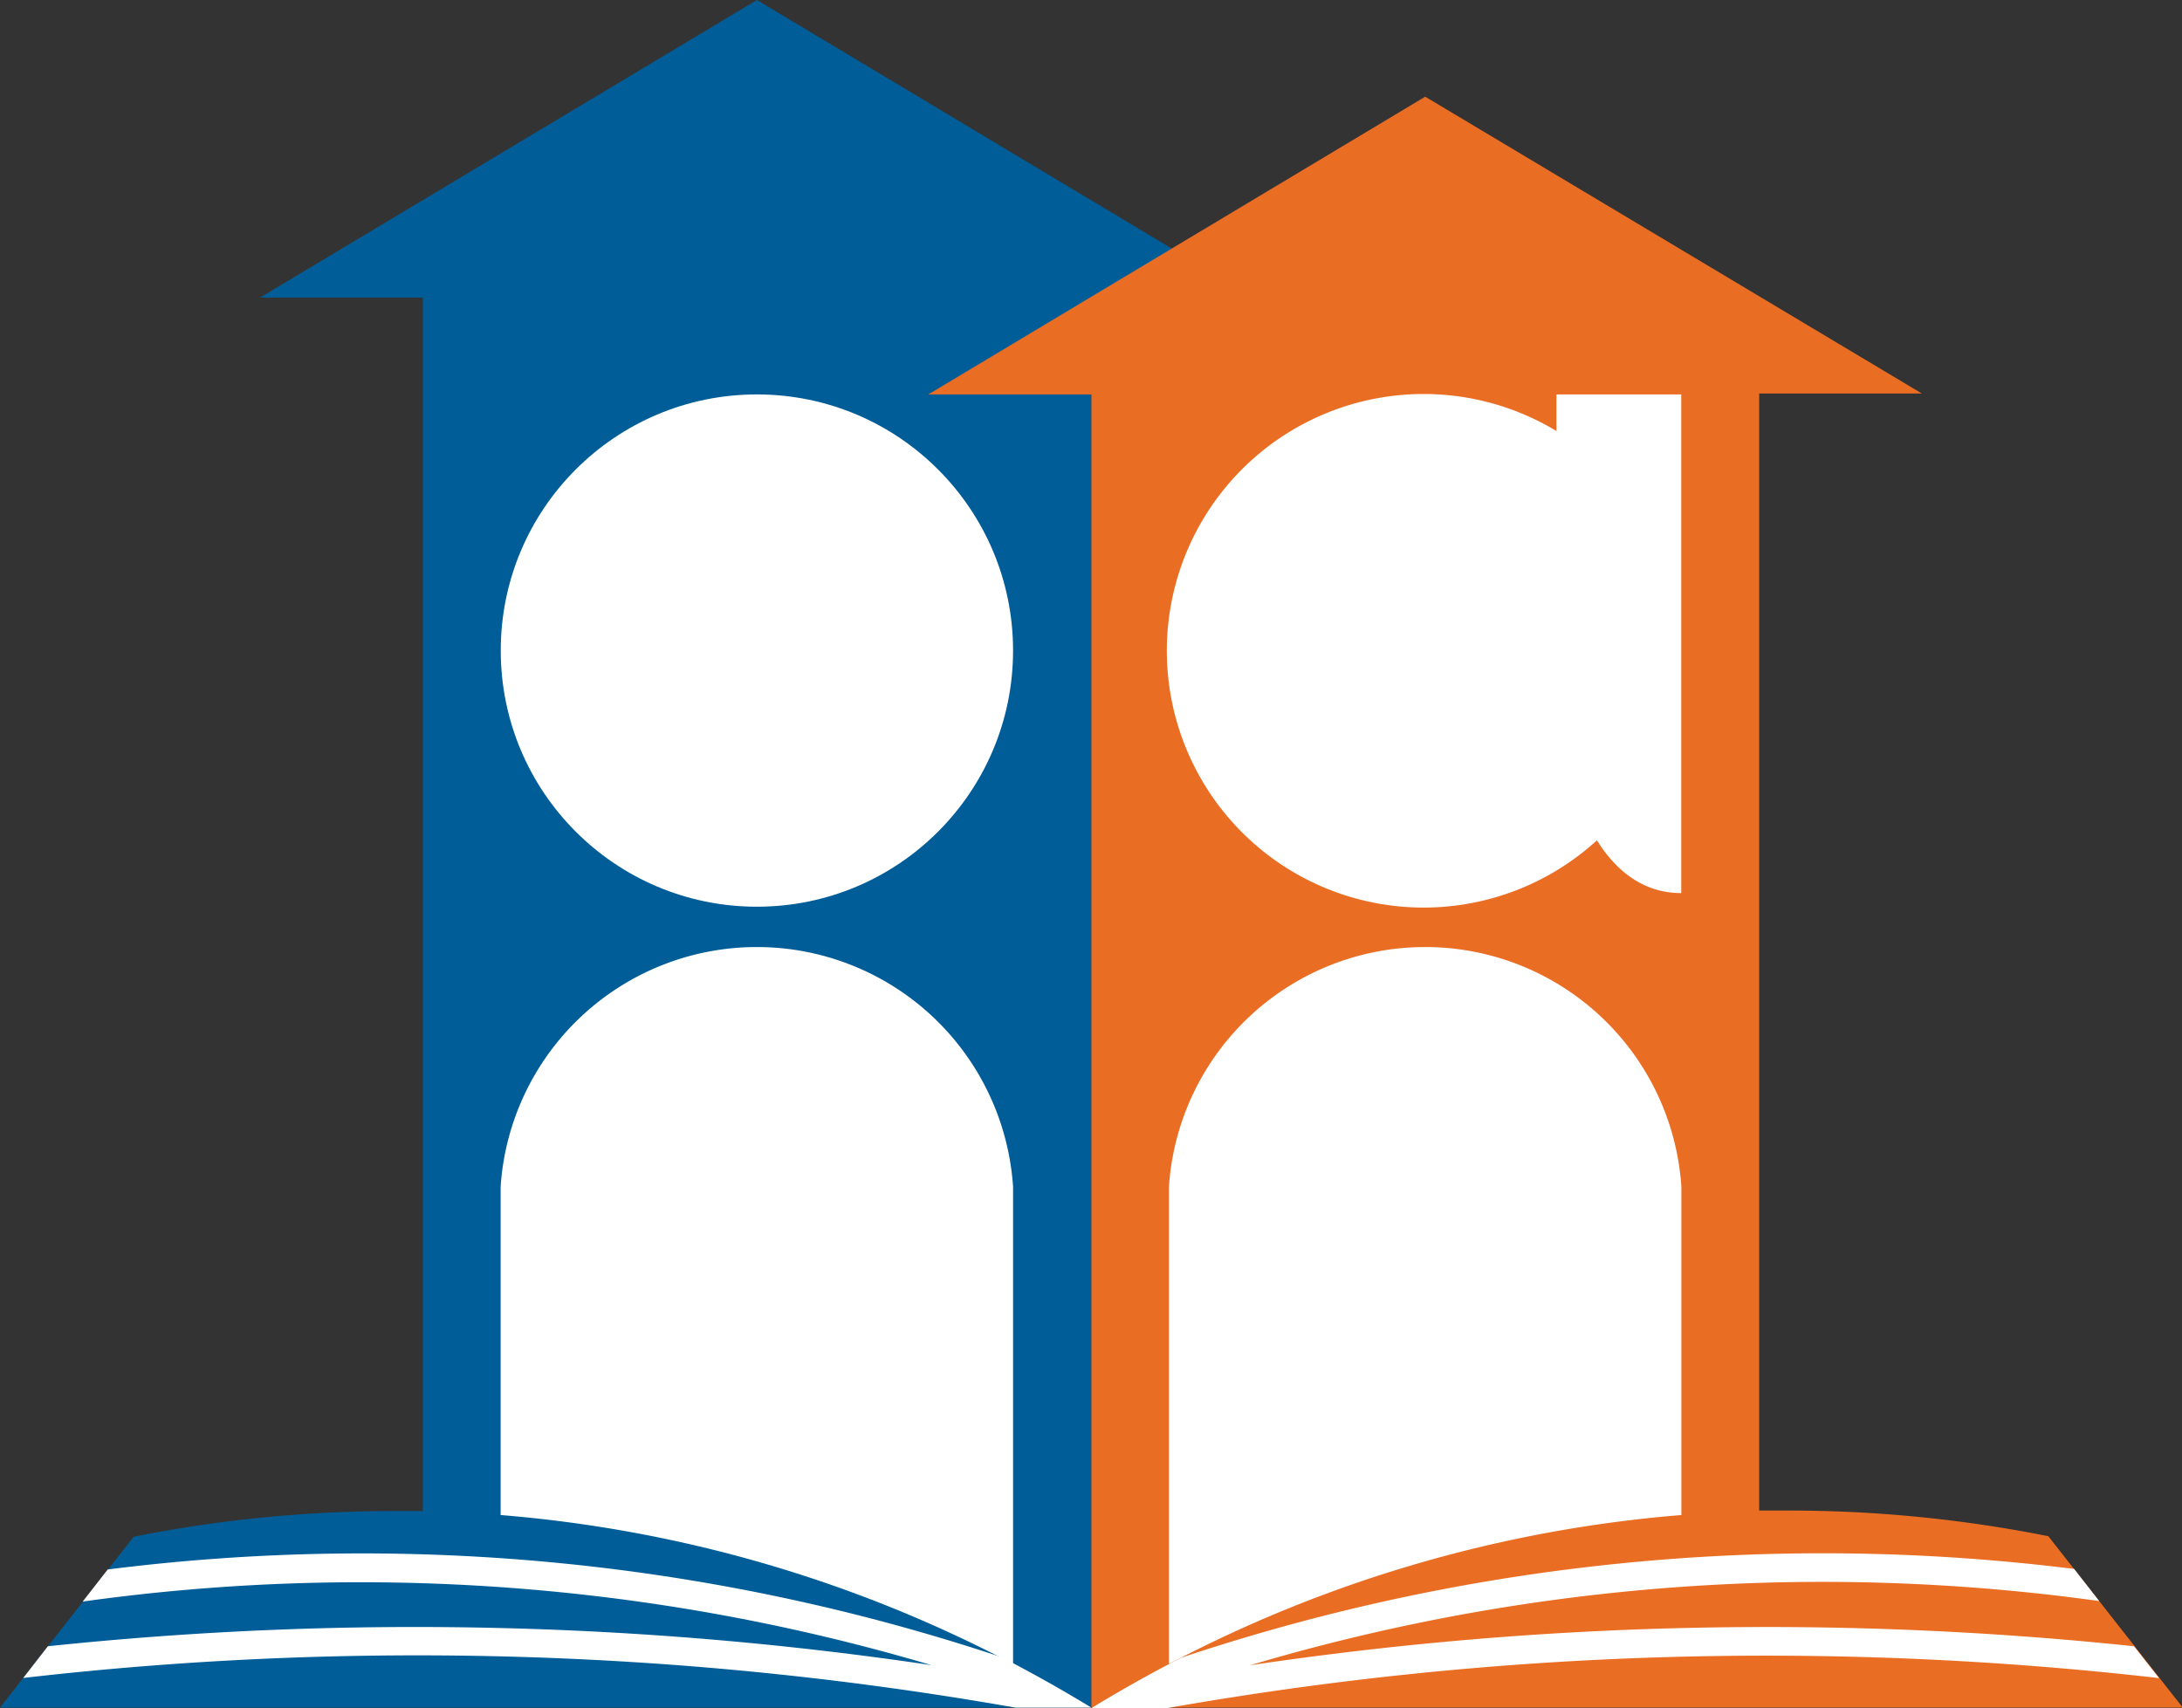 <svg xmlns="http://www.w3.org/2000/svg" viewBox="0 0 169.94 133.03"><rect x="0" y="0" width="169.94" height="133.03" fill="#333333" stroke="none"/><defs><style>.cls-1{fill:#005d98;}.cls-2{fill:#ea6d24;}.cls-3{fill:#fff;}</style></defs><title>WAM</title><g id="Layer_2" data-name="Layer 2"><g id="Layer_1-2" data-name="Layer 1"><path class="cls-1" d="M58.95,0,20.25,23.18H32.93v94.51c-.76,0-1.52,0-2.29,0a103.31,103.31,0,0,0-20.23,2L0,133H85V23.18H97.64Z"/><path class="cls-2" d="M159.53,119.65a103.31,103.31,0,0,0-20.23-2c-.77,0-1.53,0-2.29,0v-87h12.67L111,7.53,72.3,30.72H85V133h85Z"/><circle class="cls-3" cx="58.95" cy="50.67" r="19.95"/><path class="cls-3" d="M121.22,30.72v2.85a20,20,0,1,0,3.15,31.88c1.55,2.47,3.7,4.11,6.57,4.11V30.72Z"/><path class="cls-3" d="M78.9,129.6V92.42a20,20,0,0,0-39.91,0V118A103.6,103.6,0,0,1,78.9,129.6Z"/><path class="cls-3" d="M8.39,122.24l-1.95,2.5a156.36,156.36,0,0,1,66.1,4.95,273.58,273.58,0,0,0-68.81-1.47l-1.92,2.47A268.4,268.4,0,0,1,79.08,133H85q-3.44-2.1-7-3.93A157.49,157.49,0,0,0,8.39,122.24Z"/><path class="cls-3" d="M166.2,128.22a273.52,273.52,0,0,0-68.84,1.48,156.26,156.26,0,0,1,66.13-5l-1.95-2.5A157.56,157.56,0,0,0,92,129.11q-3.58,1.84-7,3.93h5.89a268.58,268.58,0,0,1,77.26-2.34Z"/><path class="cls-3" d="M130.95,118V92.42a20,20,0,0,0-39.91,0V129.6A103.59,103.59,0,0,1,130.95,118Z"/></g></g></svg>